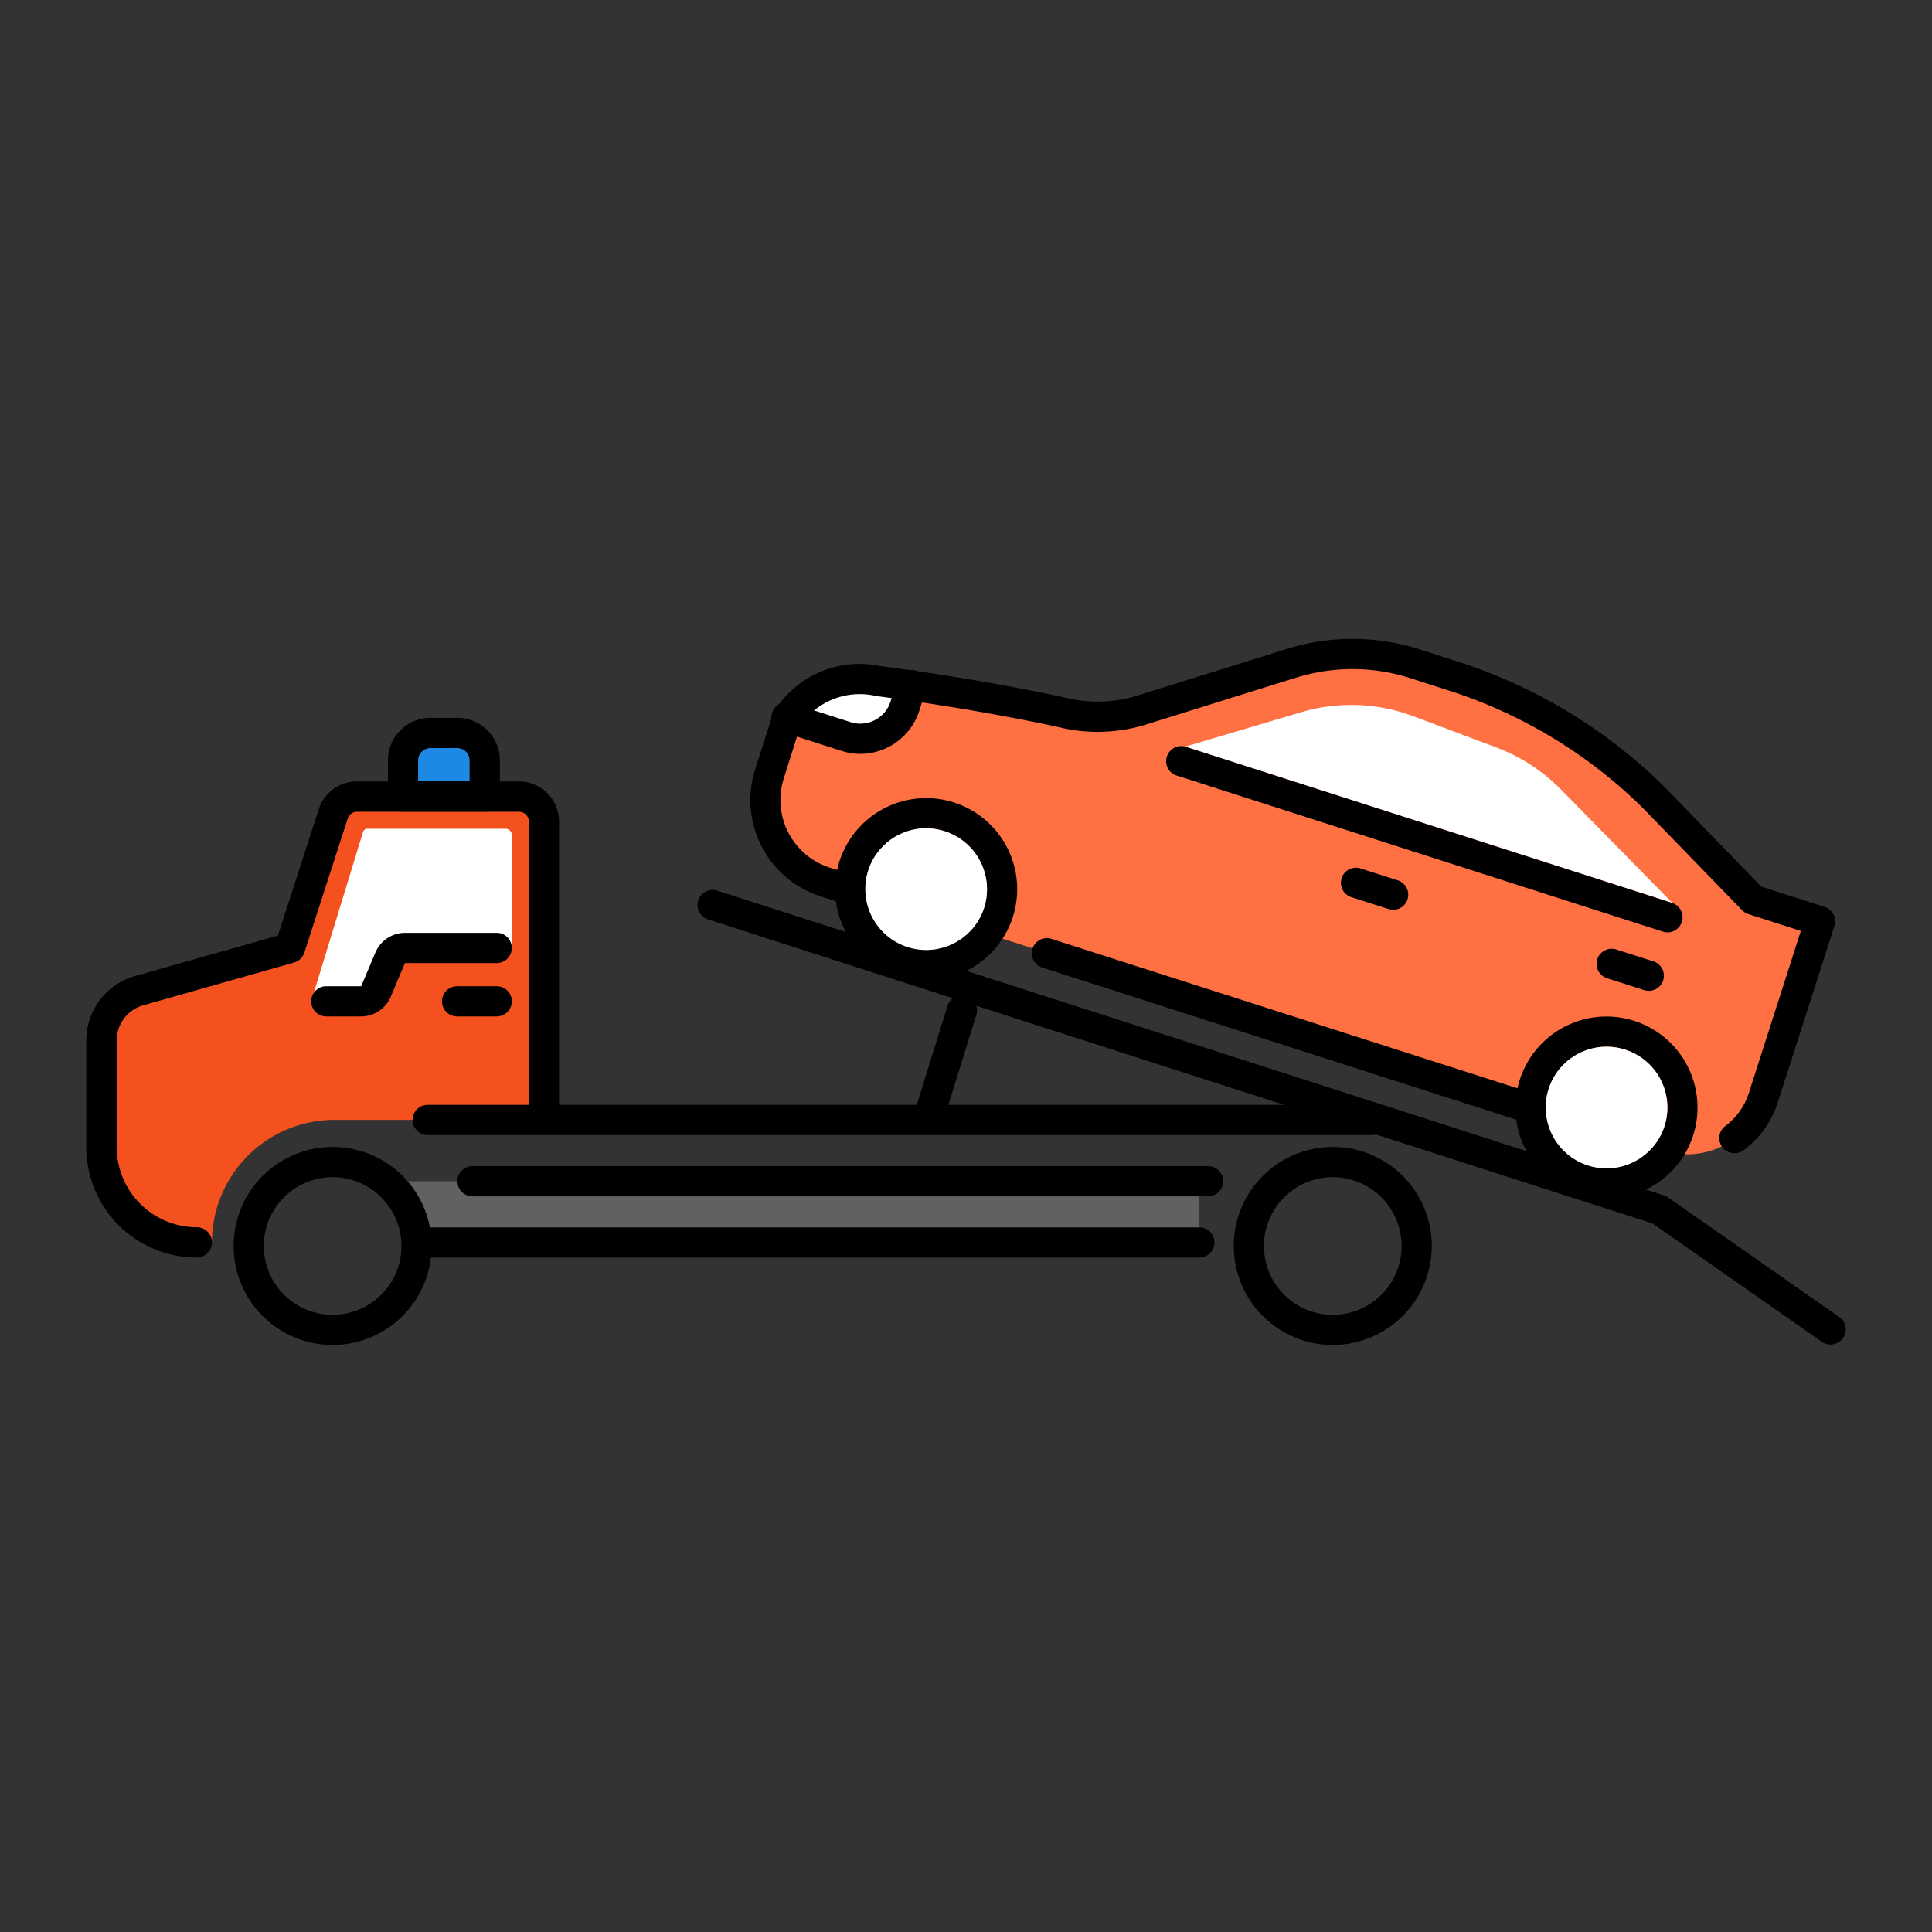 <svg xmlns="http://www.w3.org/2000/svg" data-name="Layer 1" height="64" id="Layer_1" viewBox="0 0 64 64" width="64"><rect x="0" y="0" width="64" height="64" fill="#333333" stroke="none"/><title></title><path d="M28.188,29.482l-.836-.268a2.854,2.854,0,0,1-1.845-3.59l.595-1.853a2.882,2.882,0,0,1,3.014-1.211c1.689.213,4.13.61,6.1,1.042a4.937,4.937,0,0,0,2.512-.05l5.1-1.591a6.8,6.8,0,0,1,4.068.029l1.245.4a19.919,19.919,0,0,1,6.9,4.283l3.04,3.131,2.217.712L58.42,36.388a2.664,2.664,0,0,1-3.351,1.723L28.189,29.483" fill="#ff7043"></path><path d="M55.4,29.912,39.264,24.733,43.1,23.594a5.843,5.843,0,0,1,3.72.133l2.752,1.035a5.914,5.914,0,0,1,2.138,1.392Z" fill="#fff"></path><path d="M29.985,23.487l.218-.68c-.389-.056-.764-.108-1.1-.151a2.882,2.882,0,0,0-3.014,1.211l1.945.624A1.554,1.554,0,0,0,29.985,23.487Z" fill="#fff"></path><path d="M17.191,26.887H11.829a.329.329,0,0,0-.314.229l-1.435,4.44a.5.5,0,0,1-.339.327l-5,1.417a1.211,1.211,0,0,0-.877,1.161V38a2.66,2.66,0,0,0,2.657,2.657.5.5,0,0,1,.5.5,4.06,4.06,0,0,1,4.06-4.06h6.445V27.218A.33.33,0,0,0,17.191,26.887Z" fill="#f4511e"></path><path d="M12.025,27.562,10.309,33.17h1.938l.708-1.733h4V27.664a.211.211,0,0,0-.211-.211H12.172A.154.154,0,0,0,12.025,27.562Z" fill="#fff"></path><rect fill="#616161" height="2.03" width="26.427" x="13.299" y="39.13"></rect><path d="M13.85,25.887h1.708v-.7a.407.407,0,0,0-.407-.407h-.895a.408.408,0,0,0-.407.407Z" fill="#1e88e5"></path><path d="M39.73,41.659H13.8a.5.5,0,1,1,0-1H39.73a.5.5,0,0,1,0,1Z"></path><path d="M6.516,41.659A3.661,3.661,0,0,1,2.858,38V34.46a2.215,2.215,0,0,1,1.6-2.123l4.748-1.344,1.353-4.186a1.324,1.324,0,0,1,1.266-.921H17.19a1.332,1.332,0,0,1,1.33,1.33V37.1a.5.5,0,0,1-.5.5H14.167a.5.5,0,0,1,0-1h3.354V27.218a.331.331,0,0,0-.33-.33H11.829a.33.33,0,0,0-.314.228l-1.435,4.44a.5.5,0,0,1-.34.327l-5,1.417a1.211,1.211,0,0,0-.877,1.161V38a2.66,2.66,0,0,0,2.657,2.657.5.5,0,0,1,0,1Z"></path><path d="M44.151,44.554a3.28,3.28,0,1,1,3.279-3.28A3.284,3.284,0,0,1,44.151,44.554Zm0-5.559a2.28,2.28,0,1,0,2.279,2.279A2.282,2.282,0,0,0,44.151,38.995Z"></path><path d="M11.019,44.554a3.28,3.28,0,1,1,3.28-3.28A3.283,3.283,0,0,1,11.019,44.554Zm0-5.559a2.28,2.28,0,1,0,2.28,2.279A2.282,2.282,0,0,0,11.019,38.995Z"></path><path d="M45.448,37.6H18.021a.5.5,0,0,1,0-1H45.448a.5.5,0,0,1,0,1Z"></path><path d="M60.642,44.542a.5.5,0,0,1-.286-.09l-5.609-3.92L23.453,30.456a.5.5,0,0,1,.307-.952L55.124,39.6a.513.513,0,0,1,.133.066l5.671,3.963a.5.5,0,0,1-.286.91Z"></path><path d="M16.454,33.67H15.142a.5.5,0,1,1,0-1h1.313a.5.5,0,1,1,0,1Z"></path><path d="M40.021,39.63H15.651a.5.5,0,0,1,0-1H40.021a.5.5,0,0,1,0,1Z"></path><path d="M16.059,26.887H13.35a.5.5,0,0,1-.5-.5v-1.2a1.408,1.408,0,0,1,1.407-1.407h.895a1.408,1.408,0,0,1,1.407,1.407v1.2A.5.5,0,0,1,16.059,26.887Zm-2.209-1h1.709v-.7a.408.408,0,0,0-.407-.407h-.895a.408.408,0,0,0-.407.407Z"></path><path d="M11.965,33.67H10.809a.5.5,0,0,1,0-1h1.156l.459-1.088a1.069,1.069,0,0,1,.99-.68h3.04a.5.5,0,1,1,0,1h-3.04l-.459,1.088A1.067,1.067,0,0,1,11.965,33.67Z"></path><g><path d="M50.579,37.179a.5.5,0,0,1-.152-.024L34.5,32.044a.5.5,0,0,1,.3-.952L50.731,36.2a.5.5,0,0,1-.152.976Z"></path><path d="M57.453,38.2a.5.5,0,0,1-.3-.9,2.181,2.181,0,0,0,.777-1.086l1.725-5.375-1.74-.559a.493.493,0,0,1-.206-.128L54.38,26.724a16.2,16.2,0,0,0-6.406-3.856l-1.244-.4a6.277,6.277,0,0,0-3.769-.027l-5.1,1.591a5.412,5.412,0,0,1-2.768.061c-2.151-.471-4.607-.851-6.056-1.034a2.388,2.388,0,0,0-2.514.956l-.557,1.765a2.351,2.351,0,0,0,1.521,2.961l.835.268a.5.5,0,1,1-.3.952l-.836-.268a3.351,3.351,0,0,1-2.168-4.219l.594-1.853a3.329,3.329,0,0,1,3.554-1.555c1.47.185,3.96.571,6.145,1.049a4.451,4.451,0,0,0,2.259-.04l5.1-1.591a7.289,7.289,0,0,1,4.369.03l1.244.4A17.232,17.232,0,0,1,55.1,26.028l3.244,3.341,2.1.673a.5.5,0,0,1,.324.629l-1.878,5.852a3.174,3.174,0,0,1-1.134,1.583A.5.5,0,0,1,57.453,38.2Z"></path><path d="M53.222,39.706a3.016,3.016,0,1,1,2.868-2.1h0a3.019,3.019,0,0,1-2.867,2.1Zm0-5.032a2.015,2.015,0,1,0,1.917,2.632h0a2.015,2.015,0,0,0-1.917-2.632Zm2.394,2.784h0Z"></path><path d="M30.685,32.471a3.016,3.016,0,1,1,2.868-2.1h0a3.019,3.019,0,0,1-2.868,2.1Zm-.006-5.033A2.016,2.016,0,1,0,32.6,30.071h0a2.019,2.019,0,0,0-1.922-2.632Z"></path><path d="M55.241,30.887a.512.512,0,0,1-.153-.024L38.951,25.682a.5.5,0,0,1,.3-.952l16.139,5.181a.5.5,0,0,1-.153.976Z"></path></g><path d="M28.5,24.973a2.033,2.033,0,0,1-.626-.1l-1.944-.624a.5.5,0,1,1,.3-.952l1.944.624a1.054,1.054,0,0,0,1.327-.682l.219-.681a.5.5,0,1,1,.951.307l-.219.68A2.058,2.058,0,0,1,28.5,24.973Z"></path><path d="M30.779,37.461a.51.51,0,0,1-.148-.022.5.5,0,0,1-.329-.626l1.087-3.5a.5.5,0,1,1,.955.3l-1.087,3.5A.5.5,0,0,1,30.779,37.461Z"></path><path d="M46.153,30.138A.5.5,0,0,1,46,30.115l-1.251-.4a.5.5,0,0,1,.3-.953l1.251.4a.5.5,0,0,1-.151.977Z"></path><path d="M54.62,32.822a.5.5,0,0,1-.151-.023l-1.251-.4a.5.5,0,0,1,.3-.953l1.251.4a.5.5,0,0,1-.151.977Z"></path><path d="M30.679,27.438A2.016,2.016,0,1,0,32.6,30.071h0a2.019,2.019,0,0,0-1.922-2.632Z" fill="#fff"></path><path d="M53.22,34.674a2.015,2.015,0,1,0,1.917,2.632h0a2.015,2.015,0,0,0-1.917-2.632Z" fill="#fff"></path></svg>